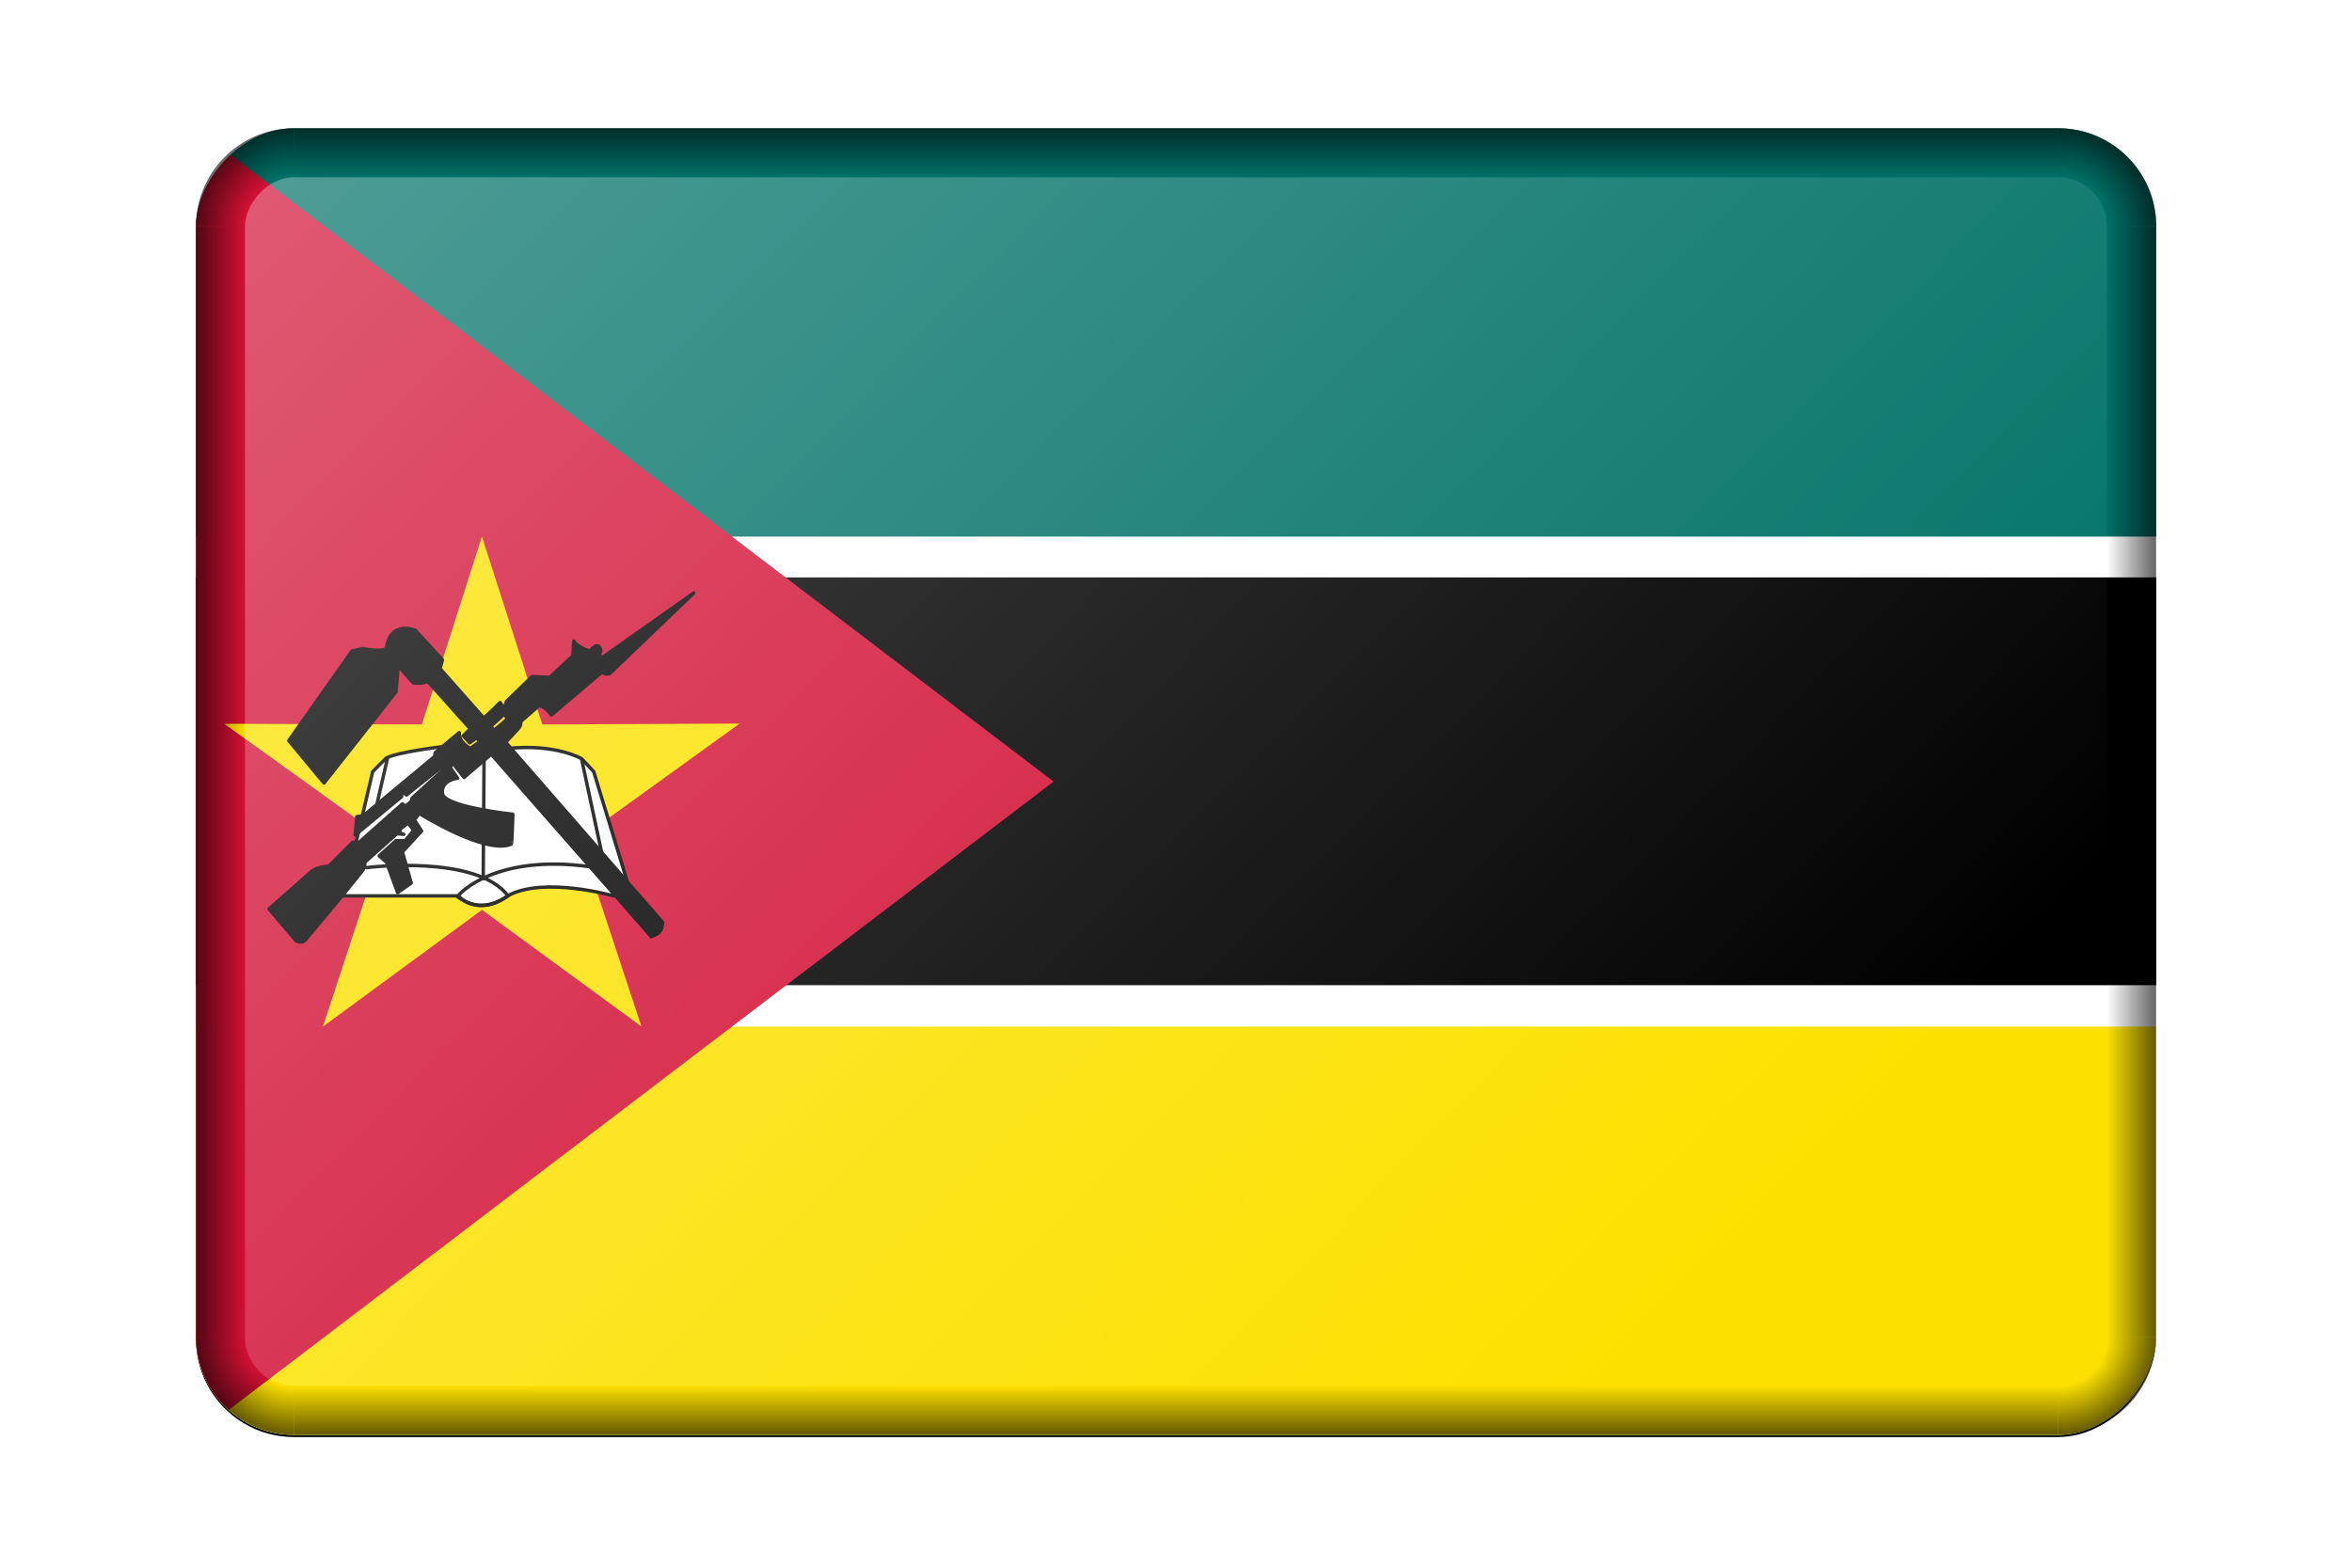 <?xml version="1.0" encoding="UTF-8" standalone="no"?>
<svg
   xmlns:dc="http://purl.org/dc/elements/1.1/"
   xmlns:cc="http://creativecommons.org/ns#"
   xmlns:rdf="http://www.w3.org/1999/02/22-rdf-syntax-ns#"
   xmlns:svg="http://www.w3.org/2000/svg"
   xmlns="http://www.w3.org/2000/svg"
   xmlns:xlink="http://www.w3.org/1999/xlink"
   xmlns:sodipodi="http://sodipodi.sourceforge.net/DTD/sodipodi-0.dtd"
   xmlns:inkscape="http://www.inkscape.org/namespaces/inkscape"
   viewBox="0 0 960 640.001"
   id="svg2"
   version="1.1"
   inkscape:version="0.91 r13725"
   sodipodi:docname="BevelledMozambique.svg"
   width="960"
   height="640.001">
  <sodipodi:namedview
     pagecolor="#ffffff"
     bordercolor="#666666"
     borderopacity="1"
     objecttolerance="10"
     gridtolerance="10"
     guidetolerance="10"
     inkscape:pageopacity="0"
     inkscape:pageshadow="2"
     inkscape:window-width="1600"
     inkscape:window-height="837"
     id="namedview4549"
     showgrid="true"
     fit-margin-top="0"
     fit-margin-left="0"
     fit-margin-right="0"
     fit-margin-bottom="0"
     inkscape:object-nodes="true"
     inkscape:snap-smooth-nodes="true"
     inkscape:object-paths="false"
     inkscape:snap-global="true"
     inkscape:zoom="1.0468737"
     inkscape:cx="480.00003"
     inkscape:cy="320.0004"
     inkscape:window-x="-8"
     inkscape:window-y="-8"
     inkscape:window-maximized="1"
     inkscape:current-layer="svg2" />
  <defs
     id="defs4">
    <linearGradient
       id="linearGradient6136">
      <stop
         style="stop-color:#000000;stop-opacity:0;"
         offset="0"
         id="stop6138" />
      <stop
         style="stop-color:#000000;stop-opacity:1;"
         offset="1"
         id="stop6140" />
    </linearGradient>
    <linearGradient
       id="linearGradient22506">
      <stop
         style="stop-color:#ffffff;stop-opacity:1;"
         offset="0"
         id="stop22508" />
      <stop
         style="stop-color:#ffffff;stop-opacity:0;"
         offset="1"
         id="stop22510" />
    </linearGradient>
    <linearGradient
       id="linearGradient22338">
      <stop
         style="stop-color:#000000;stop-opacity:0;"
         offset="0"
         id="stop22340" />
      <stop
         id="stop6129"
         offset="0.5"
         style="stop-color:#000000;stop-opacity:0;" />
      <stop
         style="stop-color:#000000;stop-opacity:1;"
         offset="1"
         id="stop22342" />
    </linearGradient>
    <filter
       style="color-interpolation-filters:sRGB"
       inkscape:label="Blur"
       id="filter23929">
      <feGaussianBlur
         stdDeviation="1 5"
         result="blur"
         id="feGaussianBlur23931" />
    </filter>
    <filter
       style="color-interpolation-filters:sRGB"
       inkscape:label="Blur"
       id="filter23980">
      <feGaussianBlur
         stdDeviation="2 2"
         result="blur"
         id="feGaussianBlur23982" />
    </filter>
    <filter
       style="color-interpolation-filters:sRGB"
       inkscape:label="Blur"
       id="filter23988">
      <feGaussianBlur
         stdDeviation="1 1"
         result="blur"
         id="feGaussianBlur23990" />
    </filter>
    <filter
       style="color-interpolation-filters:sRGB"
       inkscape:label="Blur"
       id="filter24008">
      <feGaussianBlur
         stdDeviation="1 1"
         result="blur"
         id="feGaussianBlur24010" />
    </filter>
    <filter
       style="color-interpolation-filters:sRGB"
       inkscape:label="Blur"
       id="filter24012">
      <feGaussianBlur
         stdDeviation="1 1"
         result="blur"
         id="feGaussianBlur24014" />
    </filter>
    <filter
       style="color-interpolation-filters:sRGB"
       inkscape:label="Blur"
       id="filter24016">
      <feGaussianBlur
         stdDeviation="1 1"
         result="blur"
         id="feGaussianBlur24018" />
    </filter>
    <filter
       style="color-interpolation-filters:sRGB"
       inkscape:label="Blur"
       id="filter24020">
      <feGaussianBlur
         stdDeviation="1 1"
         result="blur"
         id="feGaussianBlur24022" />
    </filter>
    <filter
       style="color-interpolation-filters:sRGB"
       inkscape:label="Blur"
       id="filter24024">
      <feGaussianBlur
         stdDeviation="1 1"
         result="blur"
         id="feGaussianBlur24026" />
    </filter>
    <filter
       style="color-interpolation-filters:sRGB"
       inkscape:label="Blur"
       id="filter24028">
      <feGaussianBlur
         stdDeviation="1 1"
         result="blur"
         id="feGaussianBlur24030" />
    </filter>
    <filter
       style="color-interpolation-filters:sRGB"
       inkscape:label="Blur"
       id="filter24032">
      <feGaussianBlur
         stdDeviation="1 1"
         result="blur"
         id="feGaussianBlur24034" />
    </filter>
    <filter
       style="color-interpolation-filters:sRGB"
       inkscape:label="Blur"
       id="filter24036">
      <feGaussianBlur
         stdDeviation="1 1"
         result="blur"
         id="feGaussianBlur24038" />
    </filter>
    <filter
       style="color-interpolation-filters:sRGB"
       inkscape:label="Blur"
       id="filter24052">
      <feGaussianBlur
         stdDeviation="1 1"
         result="blur"
         id="feGaussianBlur24054" />
    </filter>
    <filter
       style="color-interpolation-filters:sRGB"
       inkscape:label="Blur"
       id="filter24309">
      <feGaussianBlur
         stdDeviation="2 2"
         result="blur"
         id="feGaussianBlur24311" />
    </filter>
    <clipPath
       clipPathUnits="userSpaceOnUse"
       id="clipPath4532">
      <path
         inkscape:connector-curvature="0"
         id="path4534"
         d="M 18.75,-2.6189942e-4 A 18.75,18.75 0 0 0 0,18.75 L 0,381.25 a 18.75,18.75 0 0 0 18.75,18.75 l 562.5,0 a 18.75,18.75 0 0 0 18.75,-18.75 l 0,-362.5 A 18.75,18.75 0 0 0 581.25,-2.6189942e-4 l -562.5,0 z"
         style="fill:#00ffff;fill-opacity:1" />
    </clipPath>
    <radialGradient
       inkscape:collect="always"
       xlink:href="#linearGradient22338"
       id="radialGradient6127"
       cx="1070"
       cy="700.001"
       fx="1070"
       fy="700.001"
       r="40"
       gradientUnits="userSpaceOnUse"
       gradientTransform="matrix(-1,0,0,1,1830,-99.999)" />
    <linearGradient
       inkscape:collect="always"
       xlink:href="#linearGradient6136"
       id="linearGradient6142"
       x1="780"
       y1="373.334"
       x2="800"
       y2="373.334"
       gradientUnits="userSpaceOnUse" />
    <linearGradient
       inkscape:collect="always"
       xlink:href="#linearGradient6136"
       id="linearGradient6152"
       x1="410"
       y1="620.001"
       x2="410"
       y2="640.001"
       gradientUnits="userSpaceOnUse" />
    <radialGradient
       inkscape:collect="always"
       xlink:href="#linearGradient22338"
       id="radialGradient6156"
       gradientUnits="userSpaceOnUse"
       gradientTransform="translate(-1030,-99.999)"
       cx="1070"
       cy="700.001"
       fx="1070"
       fy="700.001"
       r="40" />
    <linearGradient
       inkscape:collect="always"
       xlink:href="#linearGradient6136"
       id="linearGradient6160"
       gradientUnits="userSpaceOnUse"
       x1="780"
       y1="373.334"
       x2="800"
       y2="373.334"
       gradientTransform="translate(-800,0)" />
    <linearGradient
       inkscape:collect="always"
       xlink:href="#linearGradient6136"
       id="linearGradient6164"
       gradientUnits="userSpaceOnUse"
       x1="410"
       y1="620.001"
       x2="410"
       y2="640.001"
       gradientTransform="translate(0,-746.668)" />
    <radialGradient
       inkscape:collect="always"
       xlink:href="#linearGradient22338"
       id="radialGradient6174"
       gradientUnits="userSpaceOnUse"
       gradientTransform="matrix(-1,0,0,-1,1830,846.667)"
       cx="1070"
       cy="700.001"
       fx="1070"
       fy="700.001"
       r="40" />
    <radialGradient
       inkscape:collect="always"
       xlink:href="#linearGradient22338"
       id="radialGradient6176"
       gradientUnits="userSpaceOnUse"
       gradientTransform="matrix(1,0,0,-1,-1030,846.667)"
       cx="1070"
       cy="700.001"
       fx="1070"
       fy="700.001"
       r="40" />
    <linearGradient
       inkscape:collect="always"
       xlink:href="#linearGradient22506"
       id="linearGradient6209"
       x1="2050"
       y1="-120.001"
       x2="2560"
       y2="-630.001"
       gradientUnits="userSpaceOnUse"
       gradientTransform="matrix(1,0,0,1.007,-1000,4.219)" />
    <filter
       style="color-interpolation-filters:sRGB"
       inkscape:label="Blur"
       id="filter6223">
      <feGaussianBlur
         stdDeviation="2 2"
         result="blur"
         id="feGaussianBlur6225" />
    </filter>
    <clipPath
       clipPathUnits="userSpaceOnUse"
       id="clipPath5031">
      <rect
         style="fill:#d70000;fill-opacity:1"
         id="rect5033"
         width="900"
         height="600.001"
         x="0"
         y="-600"
         transform="scale(1,-1)"
         ry="45" />
    </clipPath>
  </defs>
  <g
     id="g5035"
     transform="translate(80,-54.289)">
    <rect
       style="fill:#000000;fill-opacity:1;filter:url(#filter6223)"
       id="rect6199"
       width="800"
       height="533.334"
       x="-1000"
       y="-640.001"
       transform="matrix(1,0,0,-1,1000,0.955)"
       ry="40" />
    <g
       clip-path="url(#clipPath5031)"
       transform="matrix(0.889,0,0,0.889,0,106.667)"
       id="g4158">
      <rect
         style="fill:#000000"
         y="0"
         x="0"
         width="900"
         height="600"
         id="rect4" />
      <rect
         style="fill:#ffffff"
         y="0"
         x="0"
         width="900"
         height="206.25"
         id="rect6" />
      <rect
         style="fill:#007168"
         y="0"
         x="0"
         width="900"
         height="187.5"
         id="rect8" />
      <rect
         style="fill:#ffffff"
         x="0"
         y="393.5"
         width="900"
         height="206.5"
         id="rect10" />
      <rect
         style="fill:#fce100"
         x="0"
         y="412.5"
         width="900"
         height="187.5"
         id="rect12" />
      <path
         style="fill:#d21034"
         inkscape:connector-curvature="0"
         d="M 0,0 0,600 393.75,300 Z"
         id="path14" />
      <path
         style="fill:#fce100"
         inkscape:connector-curvature="0"
         d="m 189.546,214.569 -60.76,-42.572 -58.855,45.074 21.713,-70.942 -61.056,-42.046 74.18,-1.272 21.121,-71.06 24.133,70.156 74.109,-1.872 -59.265,44.631 z"
         transform="matrix(1.222,0.025,-0.025,1.222,-21.76,145.506)"
         id="path16" />
      <path
         style="fill:#ffffff;fill-rule:evenodd;stroke:#000000;stroke-width:1.25;stroke-linecap:round;stroke-linejoin:round"
         inkscape:connector-curvature="0"
         d="m 77.112,167.913 41.834,0 c 3.366,3.776 10.876,5.316 18.029,-0.045 13.112,-7.18 38.479,0.045 38.479,0.045 l 4.995,-5.307 -12.176,-39.961 -4.371,-4.683 c 0,0 -9.365,-5.619 -27.161,-3.746 -17.795,1.873 -24.039,-0.624 -24.039,-0.624 0,0 -15.609,1.873 -19.98,4.058 -0.48,0.389 -4.995,4.995 -4.995,4.995 z"
         transform="matrix(1.26,0,0,1.26,-29.416,140.904)"
         id="path18" />
      <path
         style="fill:none;stroke:#000000;stroke-width:1.25;stroke-linecap:round;stroke-linejoin:round"
         inkscape:connector-curvature="0"
         d="m 85.541,157.611 c 0,0 39.961,-4.995 51.513,10.302 -6.524,4.464 -12.268,4.832 -18.42,0.313 0.98,-1.633 14.361,-15.61 48.39,-10.927"
         transform="matrix(1.26,0,0,1.26,-29.416,140.904)"
         id="path20" />
      <path
         style="stroke:#000000;stroke-width:1.25;stroke-linecap:round;stroke-linejoin:round"
         inkscape:connector-curvature="0"
         d="M 128.312,117.65 128,161.67 m 35.902,-43.396 7.493,34.966 m -78.261,-35.515 -4.158,18.032"
         transform="matrix(1.26,0,0,1.26,-29.416,140.904)"
         id="path22" />
      <path
         style="fill:#000000;fill-rule:evenodd;stroke:#000000;stroke-width:1.25;stroke-linecap:round;stroke-linejoin:round"
         inkscape:connector-curvature="0"
         d="m 49.942,172.706 9.838,11.535 c 1.155,0.689 2.182,0.645 3.208,0 l 14.581,-17.496 6.124,-7.582 c 0.948,-1.123 1.251,-2.376 1.166,-3.499 l 11.707,-10.403 c 0.958,0.066 1.528,0.174 2.486,0.239 -1.131,-0.293 -1.962,-0.844 -1.071,-2.084 l 2.624,-2.041 2.041,2.624 c 0,0 -2.916,3.791 -3.207,3.791 -0.292,0 -3.208,0 -3.208,0 l -6.124,5.541 2.677,2.366 4.03,11.048 4.958,-3.5 -3.208,-11.372 6.999,-7.582 -2.625,-4.083 1.75,-2.333 c 0,0 24.222,15.25 33.554,11.168 0.252,0.091 0.564,-10.876 0.564,-10.876 0,0 -25.078,-2.624 -25.662,-7.582 -0.583,-4.957 5.541,-5.54 5.541,-5.54 l -2.625,-3.791 0.584,-2.042 4.374,5.541 9.915,-8.457 58.321,66.487 c 3.184,-1.291 3.864,-2.07 4.083,-5.249 -0.082,-0.08 -57.155,-65.612 -57.155,-65.612 l 4.374,-4.665 c 0.862,-0.972 1.165,-1.385 1.166,-2.917 l 6.707,-5.832 c 2.017,0.693 3.303,1.902 4.374,3.499 l 18.439,-15.627 c 0.486,0.486 1.962,0.972 2.964,0.425 L 204.691,57.544 171.466,81.012 170.3,80.137 c 0,-0.972 1.205,-1.212 0,-2.916 -1.291,-1.549 -3.208,1.458 -3.499,1.458 -0.292,0 -4.809,-1.596 -5.799,-3.619 l -0.325,5.368 -8.457,7.873 -6.415,-0.292 -9.332,9.04 -1.166,3.499 1.458,2.917 c 0,0 -4.958,4.374 -4.958,4.082 0,-0.291 -1.002,-1.289 -1.045,-1.418 l 4.253,-3.831 0.583,-2.624 -1.419,-2.216 c -0.43,0.312 -5.871,6.007 -6.163,5.423 C 127.53,102.338 112.27,85.094 112.27,85.094 l 0.874,-3.208 -9.914,-10.79 c -3.615,-1.248 -9.332,-1.458 -10.498,6.415 -0.908,1.849 -8.457,0.292 -8.457,0.292 l -4.082,0.875 -23.037,32.66 12.831,15.455 26.245,-33.243 0.779,-9.418 5.507,6.157 c 1.836,0.236 3.585,0.257 5.249,-0.583 l 15.549,17.356 -2.589,2.526 c 0.875,0.972 1.477,1.593 2.352,2.565 0.875,-0.583 1.71,-1.283 2.585,-1.867 0.292,0.39 0.778,1.129 1.07,1.518 -1.303,0.709 -2.217,1.653 -3.52,2.362 -2.085,-1.359 -4.098,-3.051 -3.945,-5.744 l -8.748,7.29 -0.292,1.458 -25.953,21.579 -2.333,0.292 -0.583,6.707 16.913,-13.997 0,-2.042 1.75,1.458 13.122,-10.497 c 0,0 0.875,1.166 0.584,1.166 -0.292,0 -11.665,10.498 -11.665,10.498 l -0.291,1.166 -2.042,1.75 -1.167,-0.875 -15.747,13.997 -2.333,0 -8.748,8.749 c -2.256,0.196 -4.212,0.435 -6.124,1.749 z"
         transform="matrix(1.26,0,0,1.26,-29.416,140.904)"
         id="path24" />
    </g>
    <g
       transform="translate(-1000,0)"
       id="g6211">
      <g
         id="g6189"
         transform="translate(1000,0)">
        <path
           inkscape:connector-curvature="0"
           id="path5058"
           d="m 800,600.001 a 40,40 0 0 1 -40,40 l 0,-20 a 20,20 0 0 0 20,-20 l 20,0 z"
           style="opacity:0.603;fill:url(#radialGradient6127);fill-opacity:1" />
        <rect
           ry="0"
           y="146.667"
           x="780"
           height="453.334"
           width="20"
           id="rect6134"
           style="opacity:0.603;fill:url(#linearGradient6142);fill-opacity:1" />
        <rect
           y="620.001"
           x="40"
           height="20"
           width="720"
           id="rect6144"
           style="opacity:0.603;fill:url(#linearGradient6152);fill-opacity:1" />
        <path
           style="opacity:0.603;fill:url(#radialGradient6156);fill-opacity:1"
           d="m 0,600.001 a 40,40 0 0 0 40,40 l 0,-20 a 20,20 0 0 1 -20,-20 l -20,0 z"
           id="path6154"
           inkscape:connector-curvature="0" />
        <rect
           transform="scale(-1,1)"
           style="opacity:0.603;fill:url(#linearGradient6160);fill-opacity:1"
           id="rect6158"
           width="20"
           height="453.334"
           x="-20"
           y="146.667"
           ry="0" />
        <rect
           transform="scale(1,-1)"
           style="opacity:0.603;fill:url(#linearGradient6164);fill-opacity:1"
           id="rect6162"
           width="720"
           height="20"
           x="40"
           y="-126.667" />
        <path
           style="opacity:0.603;fill:url(#radialGradient6174);fill-opacity:1"
           d="m 800,146.667 a 40,40 0 0 0 -40,-40 l 0,20 a 20,20 0 0 1 20,20 l 20,0 z"
           id="path6166"
           inkscape:connector-curvature="0" />
        <path
           inkscape:connector-curvature="0"
           id="path6168"
           d="m 0,146.667 a 40,40 0 0 1 40,-40 l 0,20 a 20,20 0 0 0 -20,20 l -20,0 z"
           style="opacity:0.603;fill:url(#radialGradient6176);fill-opacity:1" />
      </g>
      <rect
         style="opacity:0.3;fill:url(#linearGradient6209);fill-opacity:1"
         id="rect6201"
         width="760"
         height="493.334"
         x="1020"
         y="-620.001"
         ry="20"
         transform="scale(1,-1)" />
    </g>
  </g>
</svg>
